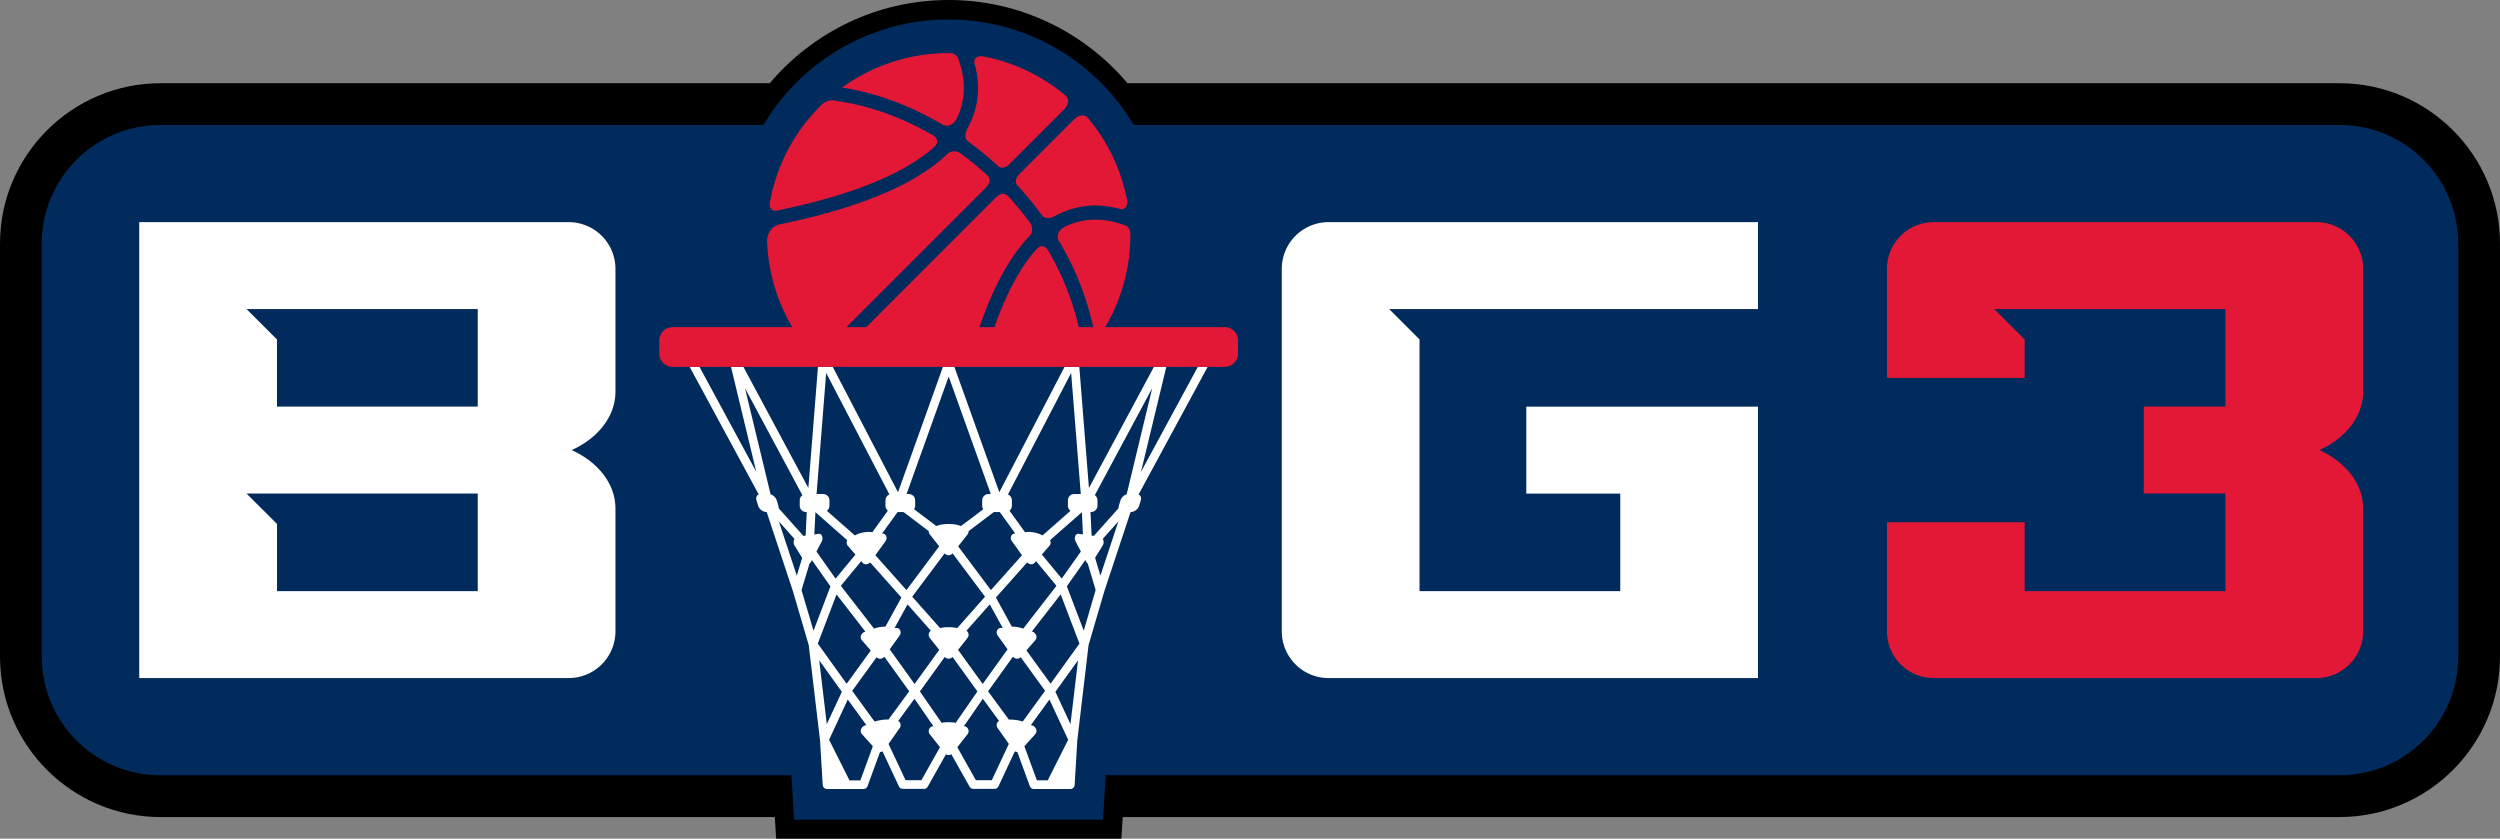 <svg xmlns="http://www.w3.org/2000/svg" viewBox="0 0 2252.98 755.83">
          <rect x="0" y="0" width="2252.98" height="755.83" fill="#808080" stroke="none"/>
          <defs>
            <style>
              .big1 {
                fill: #d2aa41;
              }

              .big2 {
                fill: #002b5c;
              }

              .big3 {
                fill: #fff;
              }

              .big4 {
                fill: #e31837;
              }
            </style>
          </defs>
          <title>Big 3</title>
          <g id="Layer_2" data-name="Layer 2">
            <g id="art">
              <path class="cls-1"
                d="M2108.35,75H1016.13C977.3,29.18,919.48,0,854.89,0S732.52,29.18,693.68,75h-549C64.88,75,0,139.83,0,219.57V591.68c0,79.75,64.88,144.64,144.65,144.64H698.26l1.19,19.51h311.13l1.19-19.51H2108.35c79.75,0,144.63-64.89,144.63-144.64V219.57C2253,139.83,2188.1,75,2108.35,75" />
              <path class="big2"
                d="M2108.35,112.61H1021.69a193.91,193.91,0,0,0-333.63,0H144.63a107,107,0,0,0-107,107V591.67a107,107,0,0,0,107,107h568.6l2.41,40H994l2.41-40H2108.35a107,107,0,0,0,107-107V219.59a107,107,0,0,0-107-107" />
              <path class="big3"
                d="M512.48,200.18h-387V611.07h387a42.18,42.18,0,0,0,42.17-42.18V458.33c0-22.41-15.82-42-39.44-52.71,23.62-10.69,39.44-30.28,39.44-52.7V242.35a42.18,42.18,0,0,0-42.17-42.17M430.54,532.74H249.65v-60.5L222.2,444.79H430.54Zm0-166.29H249.62l0-60.53L222.2,278.51H430.54Z" />
              <path class="big3"
                d="M1584.3,200.18h-387a42.18,42.18,0,0,0-42.18,42.17V568.91a42.18,42.18,0,0,0,42.18,42.17h387V366.47H1375.47V444.8h84.71v87.95H1279.27l0-226.83-27.4-27.41H1584.3Z" />
              <path class="big4"
                d="M2129.65,352.94V242.35a42.17,42.17,0,0,0-42.18-42.17H1742.69a42.17,42.17,0,0,0-42.18,42.17V340.6H1824.6V305.92l-27.41-27.41h208.35v87.94h-73.63v78.34h73.63v87.95H1824.61V470.67h-124.1v98.22a42.18,42.18,0,0,0,42.18,42.18h344.78a42.17,42.17,0,0,0,42.18-42.18V458.31c0-22.39-15.83-42-39.44-52.69,23.61-10.7,39.44-30.29,39.44-52.68" />
              <path class="big3"
                d="M1026.09,445.6l62.25-115h-8.85l-51.23,94.61,22.81-94.61H1039.9L981.34,439.78,972.67,330.6h-13.3l-58.8,113-40.51-113H849.78l-40.5,113-58.83-113H737.14l-8.65,109.18L669.93,330.6H658.77l22.78,94.59L630.36,330.6H621.5l62.25,115c-1.88.83-2.76,2.89-2,5.32l1.46,4.81a8.46,8.46,0,0,0,7.49,5.72h.24l23.68,71.48,14.19,48.43L739,667.05l2.43,40.33a3.9,3.9,0,0,0,3.88,3.68,1.06,1.06,0,0,0,.25,0l32.59,0a3.92,3.92,0,0,0,3.66-2.57l11.28-30.81c.2,0,.42,0,.64-.06a5,5,0,0,0,1.57-.52l14.79,31.57a3.92,3.92,0,0,0,3.53,2.24H832.7a3.83,3.83,0,0,0,3.37-2l16.41-29.16a4.55,4.55,0,0,0,4.88,0l16.38,29.16a3.91,3.91,0,0,0,3.41,2h19.11a3.93,3.93,0,0,0,3.53-2.24l14.79-31.57a5,5,0,0,0,1.56.52c.22,0,.44,0,.66.06l11.28,30.81a3.9,3.9,0,0,0,3.65,2.57l32.59,0a1.06,1.06,0,0,0,.25,0,3.92,3.92,0,0,0,3.89-3.68l2.42-40.33L981,581.36l14.18-48.43,23.68-71.48h.24a8.48,8.48,0,0,0,7.5-5.72l1.47-4.81c.74-2.43-.13-4.49-2-5.32m-50.15,36-4-.55a2.88,2.88,0,0,0-2.95,2.15,6.22,6.22,0,0,0,.38,4.85l4.72,8.94-17.24,24.42-17.92-21.7,6.94-8a4.38,4.38,0,0,0,.52-4.72,1.74,1.74,0,0,0-.11-.18L975,461.59ZM811.19,568a3.91,3.91,0,0,0-4.06-2.07l-1,.12,11.72-21.37,21,23.72a4.51,4.51,0,0,0-.94,6.49l8.5,10.78-22.21,30.72L801.8,585.17l8.87-12.34a4.62,4.62,0,0,0,.52-4.84m-13.26-3.26a28.3,28.3,0,0,0-10.26,1.78l-29.9-38.57,18.36-22.22,1.29,1.48a4,4,0,0,0,3.57,1.29,5.12,5.12,0,0,0,3.15-1.67l28.19,31.67Zm24.17-27,29.23-39.06,0,0a4.62,4.62,0,0,0,3.57,1.73,4.55,4.55,0,0,0,3.55-1.73l0,0,29.25,39.06L862.68,566a38,38,0,0,0-15.51,0Zm50.33,32.36a4.51,4.51,0,0,0-1.46-1.71l21-23.72L903.72,566l-1-.12a3.94,3.94,0,0,0-4.08,2.07,4.64,4.64,0,0,0,.52,4.84L908,585.17,885.6,616.38l-22.2-30.72,8.51-10.78a4.53,4.53,0,0,0,.52-4.78m25.07-31.61,28.19-31.67a5.2,5.2,0,0,0,3.16,1.67,4,4,0,0,0,3.57-1.29l1.3-1.48,18.36,22.22-29.94,38.57a28,28,0,0,0-10.25-1.78Zm67.8-202.4L974,445.2h-5.89a5.73,5.73,0,0,0-5.72,5.72v4.81a5.8,5.8,0,0,0,2.31,4.6l-25.21,22.2a23.93,23.93,0,0,0-8.49-2.82,22.84,22.84,0,0,0-7.26-.1l-14-19.4a5.72,5.72,0,0,0,2.19-4.48v-4.81a5.76,5.76,0,0,0-3.58-5.3ZM901,461.45l13.93,19.3a3.9,3.9,0,0,0-3.56,2.09,4.7,4.7,0,0,0,.53,4.86L921,500.39l-28,31.4-29.51-39.45,8.4-10.66a4.49,4.49,0,0,0,1-3l22.74-17.22Zm-46.05-122.1c8.54,23.85,29.69,82.81,37.94,105.85h-2a5.76,5.76,0,0,0-5.75,5.72v4.81a5.63,5.63,0,0,0,1,3.17L866,474.09c-2.38-1.11-6.46-1.86-11.07-1.86s-8.69.75-11.09,1.86L823.75,458.9a5.71,5.71,0,0,0,1-3.17v-4.81A5.75,5.75,0,0,0,819,445.2h-2c8.25-23,29.39-82,37.93-105.85m-40.7,122.1L837,478.67a4.57,4.57,0,0,0,1,3l8.39,10.66-29.51,39.45-28-31.4L798,487.7a4.72,4.72,0,0,0,.52-4.86,3.92,3.92,0,0,0-3.55-2.09l13.93-19.3ZM744.54,336.09l57,109.53a5.74,5.74,0,0,0-3.57,5.3v4.81a5.74,5.74,0,0,0,2.17,4.48l-14,19.4a23,23,0,0,0-7.29.1,23.84,23.84,0,0,0-8.45,2.82l-25.22-22.2a5.78,5.78,0,0,0,2.32-4.6v-4.81a5.75,5.75,0,0,0-5.73-5.72h-5.89Zm-9.69,125.5,28.72,25.31c0,.06-.06.12-.08.18a4.34,4.34,0,0,0,.5,4.72l6.94,8L753,521.46,735.77,497l4.72-8.94a6.06,6.06,0,0,0,.38-4.85,2.88,2.88,0,0,0-3-2.15l-4,.55Zm-33.34-5.86L700,450.92a8.61,8.61,0,0,0-5.54-5.4l-23.06-95.64,51.7,96.4a5.75,5.75,0,0,0-2.39,4.64v4.81a5.73,5.73,0,0,0,5.73,5.72h.59l-1,21.24-2,.28-22.35-25a5.68,5.68,0,0,0-.23-2.23m.45,14.18,14.09,15.75a4.8,4.8,0,0,0-.46,1,5.84,5.84,0,0,0,.37,4.74l7,11.31-4.82,16.08Zm20.43,61.88L729.5,508a4.72,4.72,0,0,0,1.3-1.54l.9-1.67,16.68,23.66-15.24,40Zm31.55,3.94,26,33.49a5.26,5.26,0,0,0-3.73,3,4.32,4.32,0,0,0,.52,4.72l8.09,9.27-21.79,30L737,580ZM745.1,652.64l-6.8-57.52,20.37,28.34Zm30.27,50.63h-9.82l-18.38-36.62L764,630.4l16.8,23.11-.57.08a5.56,5.56,0,0,0-4.07,3.2,4.27,4.27,0,0,0,.52,4.7l9.92,11Zm19-54.4a39.88,39.88,0,0,0-6.23,1.38L768,622.57,790,592.24l.08.08a4,4,0,0,0,3.57,1.32,5.28,5.28,0,0,0,3.29-1.81L819.39,623l-18.72,25.47a38.85,38.85,0,0,0-6.35.36m36.07,54.25H816.06L800.73,670.4l9.94-14.13a4.72,4.72,0,0,0,.52-4.89,3.64,3.64,0,0,0-1.77-1.63l14.69-20,17.06,24.65a4.53,4.53,0,0,0-3.75,2.54,4.47,4.47,0,0,0,.52,4.79l9.17,11.63Zm24.53-52.24a39.88,39.88,0,0,0-6.37.5L829,623.12,851.46,592a4.57,4.57,0,0,0,3.46,1.63,4.52,4.52,0,0,0,3.45-1.63l22.47,31.11-19.55,28.26a40,40,0,0,0-6.37-.5m38.85,52.24H879.42l-16.68-29.75,9.17-11.63a4.53,4.53,0,0,0-3.25-7.33l17.06-24.65,14.67,20a3.78,3.78,0,0,0-1.75,1.63,4.74,4.74,0,0,0,.52,4.89l10,14.13Zm21.75-54.25a38.91,38.91,0,0,0-6.35-.36L890.43,623l22.44-31.21a5.29,5.29,0,0,0,3.27,1.81,4,4,0,0,0,3.56-1.32l.11-.08,22,30.33-20.11,27.68a40,40,0,0,0-6.22-1.38m28.74,54.4h-9.79l-11.26-30.73,9.92-11a4.32,4.32,0,0,0,.53-4.7,5.59,5.59,0,0,0-4.08-3.2l-.57-.08,16.78-23.11,16.87,36.25Zm20.48-50.63-13.58-29.18,20.39-28.34Zm-17.91-36.48-21.78-30,8.08-9.27a4.38,4.38,0,0,0,.53-4.72,5.35,5.35,0,0,0-3.75-3l26-33.49L972.8,580Zm29.88-47.77-15.25-40,16.69-23.66.88,1.67a4.82,4.82,0,0,0,1.29,1.54l7.1,23.82Zm15-49.6-4.78-16.08,7-11.31a5.88,5.88,0,0,0,.37-4.74,5.34,5.34,0,0,0-.45-1l14.07-15.75Zm23.67-73.27a8.58,8.58,0,0,0-5.53,5.4l-1.49,4.81a5.32,5.32,0,0,0-.22,2.23l-22.36,25-2-.28-1-21.24h.56a5.75,5.75,0,0,0,5.74-5.72v-4.81a5.78,5.78,0,0,0-2.39-4.64l51.71-96.4Z" />
              <path class="big4"
                d="M917.31,167.57a304.5,304.5,0,0,1,21.43,26.11c4.2,5.91,11.92,1,13.31.33,17.77-9.38,37.05-11.28,57.46-5.66,4.41,1.34,7.1-3.44,6.27-7.49a162.55,162.55,0,0,0-35.43-74.63c-2.57-3-7.43-3.63-13,2l-48.06,48.06c-6.49,6.5-3,10.24-2,11.33" />
              <path class="big4"
                d="M701.16,189.59c44-9.11,79.79-20.69,106.72-34.47q20.14-10.34,33.7-22.32c4.72-4.42,4-8.24-2.07-11.6-28.08-16.13-58-26.64-87.38-30.44-3.89-1.38-9.42.88-13,5a162.79,162.79,0,0,0-45.47,87.68c-.44,5.07,2.82,7.45,7.54,6.14" />
              <path class="big4"
                d="M861.88,107.5c8.35-16.57,8.92-34.87,1.69-54.5-.6-1.67-2-5-8.61-5.14a163.7,163.7,0,0,0-96.11,31.05c30.73,4.73,61.75,16.27,90.73,33.5,3.69,2.24,9.21.56,12.3-4.91" />
              <path class="big4"
                d="M872.85,127.81A296.78,296.78,0,0,1,899,149.24c1.09,1.07,4.84,4.54,11.32-1.94l48.07-48.07c5.6-5.6,4.95-10.47,1.94-13.06a162.52,162.52,0,0,0-74.61-35.4c-4.06-.84-8.85,1.83-7.51,6.26,5.62,20.41,3.74,39.69-5.64,57.47-.73,1.35-5.59,9.1.31,13.31" />
              <path class="big4"
                d="M1103.77,294.83H996a163.82,163.82,0,0,0,22.7-83.26c-.12-6.6-3.44-8-5.14-8.61-19.61-7.22-37.93-6.66-54.48,1.69-5.46,3.11-7.14,8.61-4.9,12.3a260.16,260.16,0,0,1,31.08,77.88H972.14a245.45,245.45,0,0,0-26.8-67.8c-3.36-6-7.19-6.81-11.61-2.07q-12,13.54-22.31,33.69a295.39,295.39,0,0,0-15.25,36.18H882.72c12.42-36.28,27.45-63.73,45-82.07,3.87-3.84,2.45-9.38.61-11.86a290.84,290.84,0,0,0-19.17-23.46c-3.71-4-7.49-3.6-12,.92L780.67,294.83H762.73L888.18,169.39c4.52-4.51,4.94-8.29.93-12a284.06,284.06,0,0,0-23.46-19.16c-2.49-1.87-8-3.26-11.89.58-28.53,27.33-79.06,48.56-150.88,63.35-8,1.49-12.2,9.75-11.53,16.47A163.54,163.54,0,0,0,714,294.83H606.07a12,12,0,0,0-11.92,11.93v11.91a12,12,0,0,0,11.92,11.93h497.7a12,12,0,0,0,11.93-11.93V306.76a12,12,0,0,0-11.93-11.93" />
            </g>
          </g>
        </svg>
